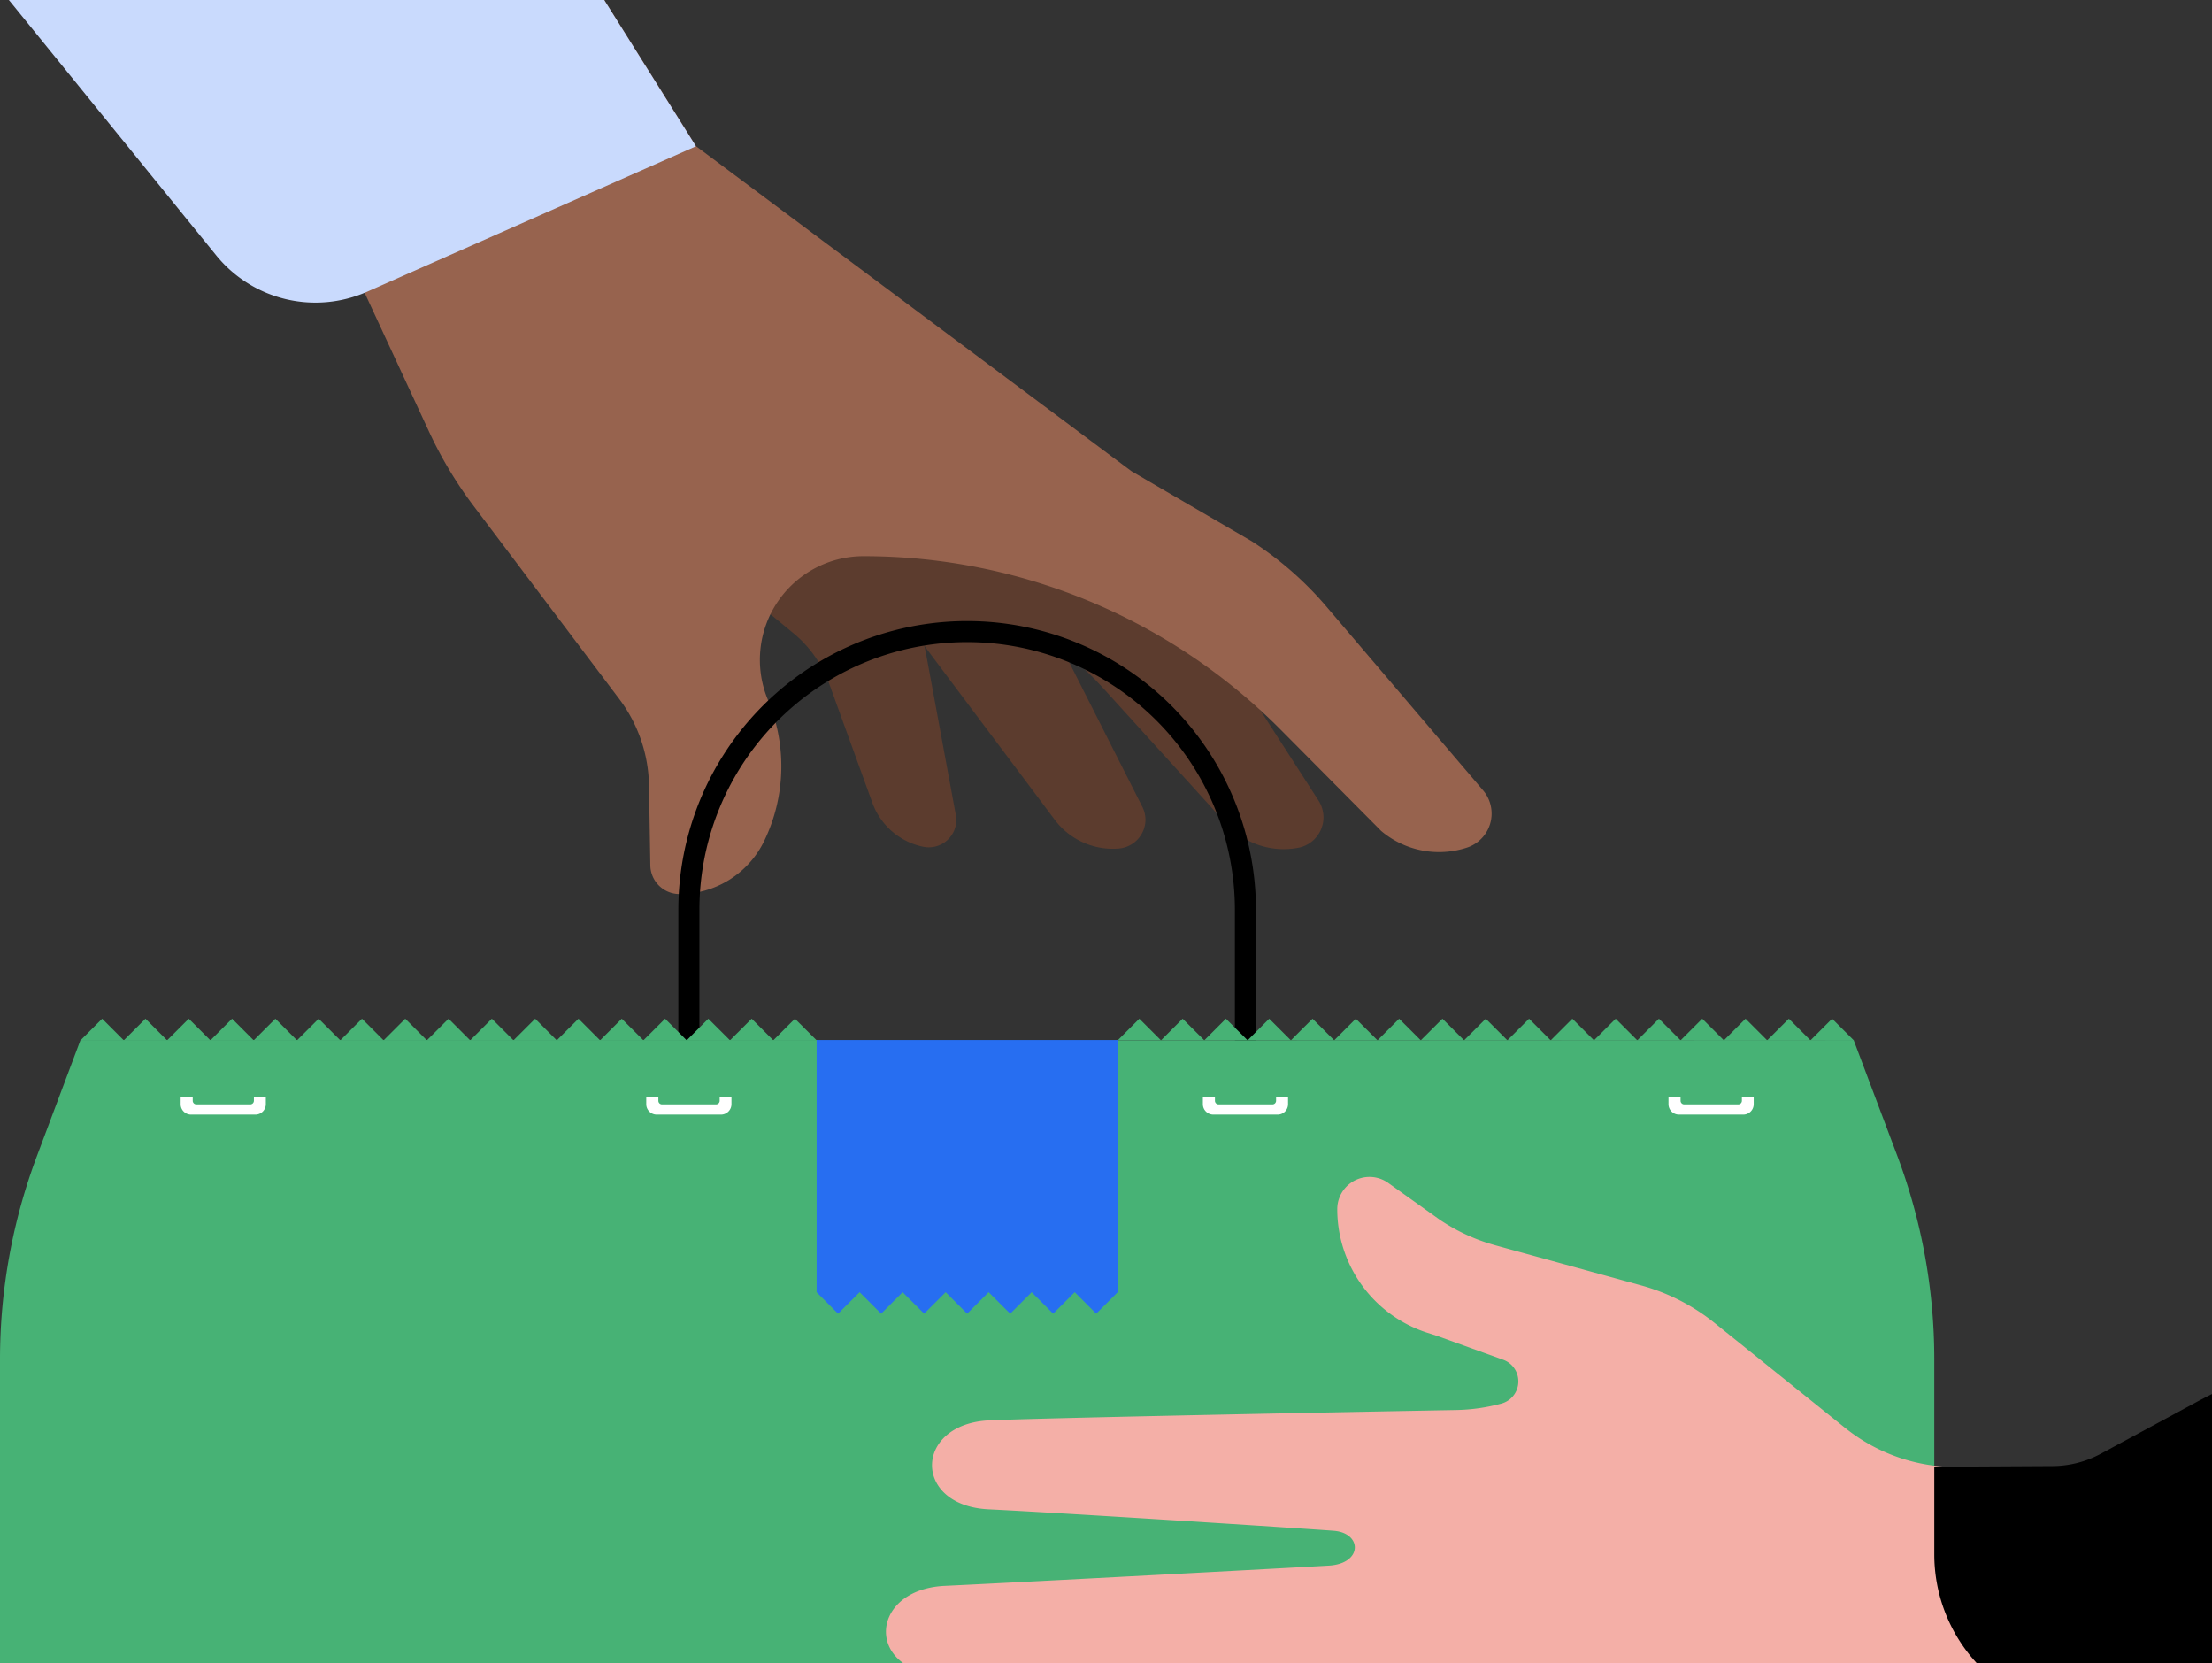<svg xmlns="http://www.w3.org/2000/svg" viewBox="0 0 606.7 456"><rect x="0" y="0" width="606.7" height="456" fill="#333333" stroke="none"/><title>UberEats Desktop</title><g id="Layer_1" data-name="Layer 1"><path d="M262.06,226.65a7.55,7.55,0,0,1-8.86,5.53,18.88,18.88,0,0,1-13.91-12l-11.82-32.59a32.46,32.46,0,0,0-9.9-14l-26.69-22,30.2-8L242.25,160A31.79,31.79,0,0,1,254,179.32l8.15,44.09A7.65,7.65,0,0,1,262.06,226.65Z" style="fill:#5c3c2e"/><path d="M314.17,225.13a8,8,0,0,1-7.31,7.54,19.91,19.91,0,0,1-17.65-8l-36.42-48.56S214,146.78,205,143.16l62.43,3.2,22.06,27.8,23.79,47A7.89,7.89,0,0,1,314.17,225.13Z" style="fill:#5c3c2e"/><path d="M363,224.08a8.52,8.52,0,0,1-7,8.4,21.32,21.32,0,0,1-19.68-6.62l-33.05-36.4c-1.55-1.71-3.15-3.4-4.78-5a141.22,141.22,0,0,0-53.17-33.59H311.5l4.11,3.5a81,81,0,0,1,15.5,17.75l30.52,47.38A8.51,8.51,0,0,1,363,224.08Z" style="fill:#5c3c2e"/><path d="M402.32,232.43a24.6,24.6,0,0,1-23.5-4.59L351.28,200.1a161.2,161.2,0,0,0-114.36-47.6,28.43,28.43,0,0,0-26.39,39.18l.32.75a47,47,0,0,1-1.27,38.2,25.79,25.79,0,0,1-23.21,14.52,8,8,0,0,1-8-7.82L178,215.25a40.47,40.47,0,0,0-8.26-23.73l-39.85-52.8a112.61,112.61,0,0,1-12.2-20.33L100,80.26,2.44,0H165.72l25.16,40.07L310.33,129.2l33,19.22a93,93,0,0,1,20,17.35l43.49,51A9.83,9.83,0,0,1,402.32,232.43Z" style="fill:#97634e"/><path d="M265.27,173.18h0a76.32,76.32,0,0,1,76.32,76.32v64.74a0,0,0,0,1,0,0H188.94a0,0,0,0,1,0,0V249.5A76.32,76.32,0,0,1,265.27,173.18Z" style="fill:none;stroke:#000;stroke-miterlimit:10;stroke-width:5.778px"/><path d="M0,372.73V456H530.53V372.73A158.63,158.63,0,0,0,520.41,317l-12-31.83-201.89.09-41.29,31.58L224,285.16H22.08L10.12,317A158.63,158.63,0,0,0,0,372.73Z" style="fill:#47b275"/><polygon points="306.56 285.16 306.56 354.32 300.66 360.21 294.77 354.32 288.86 360.21 282.96 354.32 277.07 360.21 271.16 354.32 265.27 360.21 259.37 354.32 253.47 360.21 247.57 354.32 241.67 360.21 235.77 354.32 229.87 360.21 223.98 354.32 223.98 285.16 306.56 285.16" style="fill:#276ef1"/><polygon points="22.08 285.25 28.02 279.32 33.95 285.25 39.9 279.32 45.83 285.25 51.77 279.32 57.71 285.25 63.65 279.32 69.58 285.25 75.53 279.32 81.46 285.25 87.4 279.32 93.34 285.25 99.28 279.32 105.21 285.25 22.08 285.25" style="fill:#47b275"/><polygon points="105.21 285.25 111.15 279.32 117.08 285.25 123.03 279.32 128.96 285.25 134.9 279.32 140.84 285.25 146.78 279.32 152.71 285.25 158.66 279.32 164.59 285.25 170.53 279.32 176.47 285.25 182.41 279.32 188.34 285.25 105.21 285.25" style="fill:#47b275"/><polygon points="188.34 285.25 194.28 279.32 200.22 285.25 206.16 279.32 212.09 285.25 218.03 279.32 223.98 285.25 188.34 285.25" style="fill:#47b275"/><polygon points="306.56 285.25 312.49 279.32 318.43 285.25 324.37 279.32 330.31 285.25 336.24 279.32 342.19 285.25 348.12 279.32 354.06 285.25 360 279.32 365.94 285.25 371.87 279.32 377.82 285.25 383.75 279.32 389.69 285.25 306.56 285.25" style="fill:#47b275"/><polygon points="389.69 285.25 395.63 279.32 401.56 285.25 407.51 279.32 413.44 285.25 419.38 279.32 425.32 285.25 431.26 279.32 437.19 285.25 443.14 279.32 449.07 285.25 455.01 279.32 460.95 285.25 466.89 279.32 472.82 285.25 389.69 285.25" style="fill:#47b275"/><polygon points="472.82 285.25 478.76 279.32 484.69 285.25 490.64 279.32 496.57 285.25 502.51 279.32 508.45 285.25 472.82 285.25" style="fill:#47b275"/><path d="M481,300.76v2a2.86,2.86,0,0,1-2.86,2.86H460.5a2.87,2.87,0,0,1-2.87-2.86v-2h3.31v1.06a1,1,0,0,0,1,1h14.82a1,1,0,0,0,1-1v-1.06Z" style="fill:#fff"/><path d="M353.28,300.76v2a2.86,2.86,0,0,1-2.86,2.86H332.79a2.87,2.87,0,0,1-2.87-2.86v-2h3.31v1.06a1,1,0,0,0,1,1H349a1,1,0,0,0,1-1v-1.06Z" style="fill:#fff"/><path d="M200.62,300.76v2a2.87,2.87,0,0,1-2.86,2.86H180.12a2.87,2.87,0,0,1-2.87-2.86v-2h3.32v1.06a1,1,0,0,0,1,1h14.82a1,1,0,0,0,1-1v-1.06Z" style="fill:#fff"/><path d="M72.91,300.76v2a2.86,2.86,0,0,1-2.86,2.86H52.42a2.85,2.85,0,0,1-2.87-2.86v-2h3.31v1.06a1,1,0,0,0,1,1H68.64a1,1,0,0,0,1-1v-1.06Z" style="fill:#fff"/><path d="M570.69,456h-323c-9.09-6.54-4.82-20.38,11.46-21.16,21.37-1,96-5,105.33-5.55s9.16-8.93,1.38-9.54-73.74-4.86-94.72-5.89-20.49-23.51.32-24.4c17.84-.75,103.89-2.39,128-2.83a50.85,50.85,0,0,0,12.39-1.78h0a6.31,6.31,0,0,0,.45-12l-18.13-6.54-2.83-.91a35.61,35.61,0,0,1-24.56-33.84h0a8.84,8.84,0,0,1,14-7.19l14.16,10.11a51.77,51.77,0,0,0,15.26,7l40,11a55.42,55.42,0,0,1,20,10.22l35.84,28.81a1,1,0,0,0,.17.13,48.78,48.78,0,0,0,31.6,10.62h5.31Z" style="fill:#f4afa7"/><path d="M606.7,382.24c-1.53.77-3.06,1.56-4.57,2.38l-25.93,14A28.22,28.22,0,0,1,563.08,402l-32.55.18v24.08A44,44,0,0,0,542.14,456H606.7Z"/><path d="M2.44,0,59.28,70a35.07,35.07,0,0,0,41.39,10l90.21-39.89L165.72,0Z" style="fill:#c9dafd"/></g></svg>